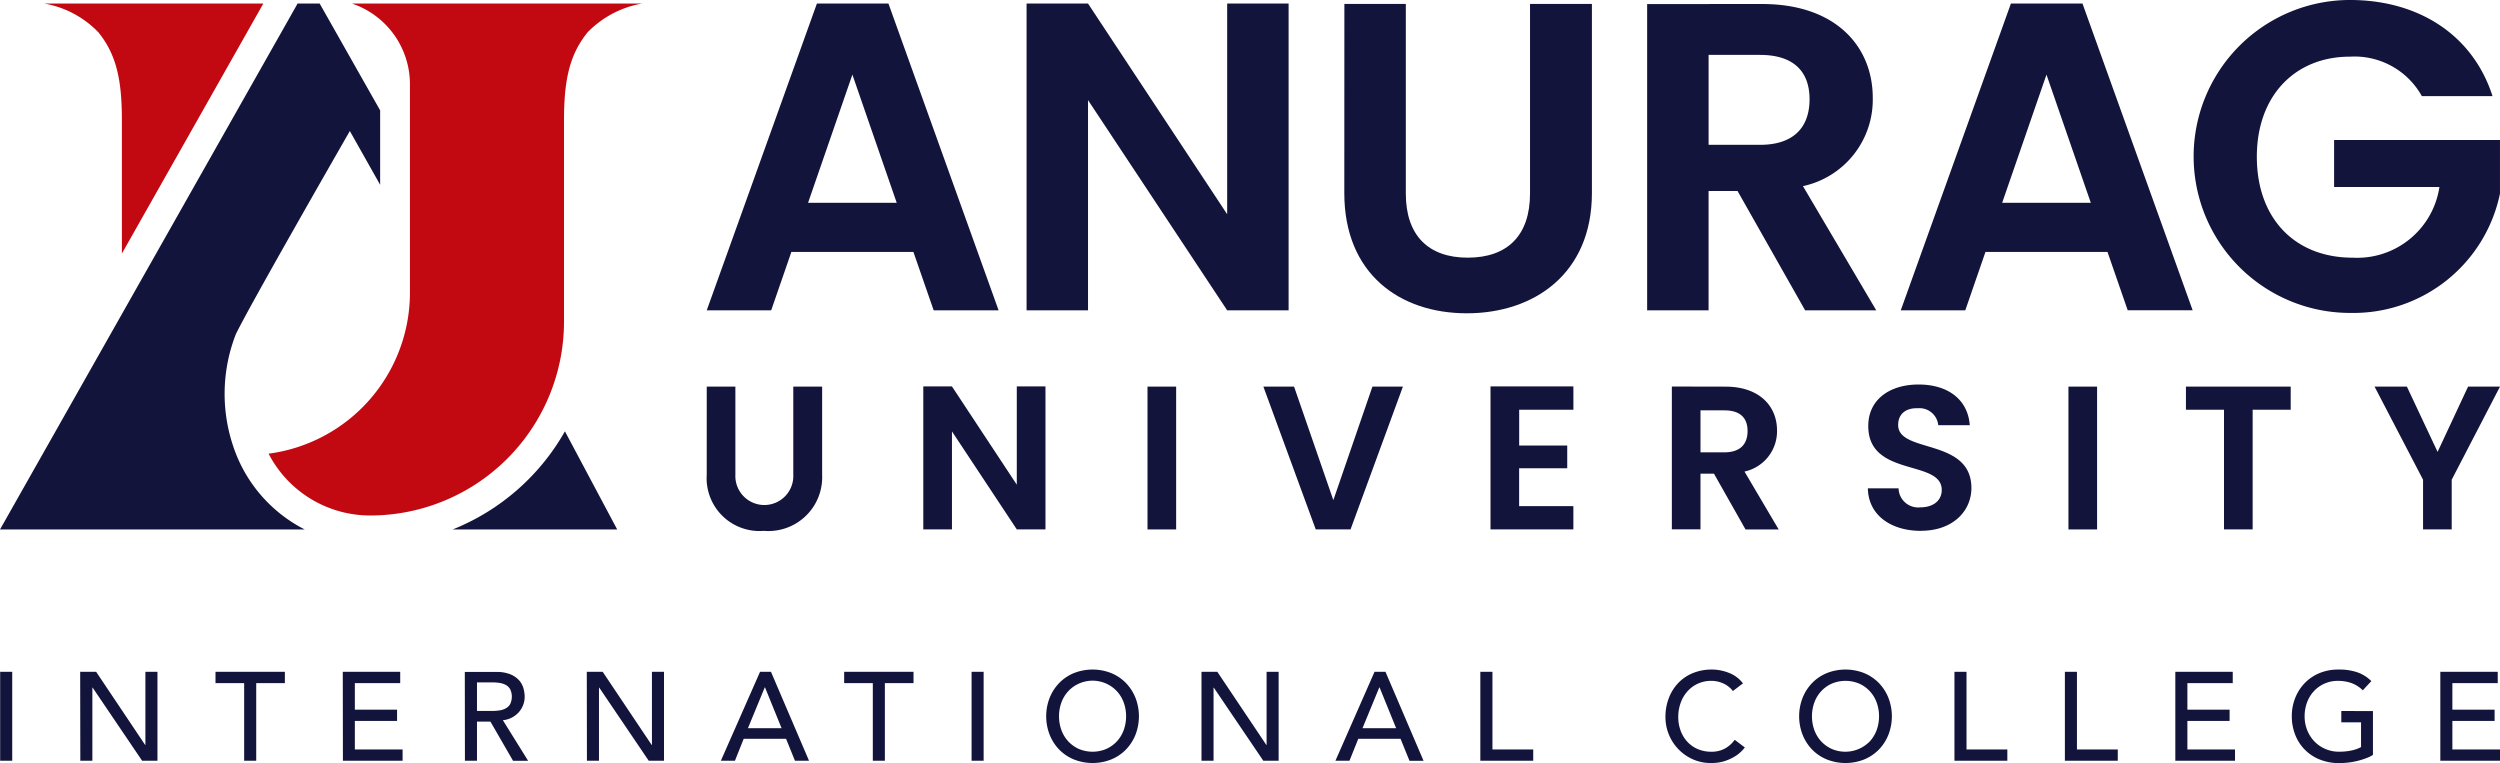 <svg xmlns="http://www.w3.org/2000/svg" width="175.481" height="53.559" viewBox="0 0 175.481 53.559"><g id="Group_360" data-name="Group 360" transform="translate(-352.967 -17586.25)"><path id="Path_310" data-name="Path 310" d="M411.923,8912.487l-3.112,9h6.224Zm4.282,12.445h-8.564l-1.417,4.1H401.7l7.733-21.534h5.021l7.732,21.534h-4.558Z" transform="translate(0.875 8679)" fill="#13143c"></path><path id="Path_311" data-name="Path 311" d="M442.542,8907.5v21.533H438.23l-9.767-14.756v14.756H424.15V8907.5h4.313l9.767,14.788V8907.5Z" transform="translate(0.875 8679)" fill="#13143c"></path><path id="Path_312" data-name="Path 312" d="M446.457,8907.527h4.313v13.309c0,2.957,1.6,4.5,4.344,4.5,2.772,0,4.374-1.54,4.374-4.5v-13.309h4.344V8920.8c0,5.669-4.066,8.441-8.78,8.441s-8.6-2.772-8.6-8.441Z" transform="translate(0.875 8679)" fill="#13143c"></path><path id="Path_313" data-name="Path 313" d="M475.629,8911.1h-3.606v6.316h3.606c2.4,0,3.48-1.263,3.48-3.2,0-1.91-1.078-3.112-3.48-3.112m.154-3.572c5.175,0,7.763,2.987,7.763,6.593a6.207,6.207,0,0,1-4.9,6.19l5.146,8.72H478.8l-4.746-8.379h-2.033v8.379h-4.312v-21.5Z" transform="translate(0.875 8679)" fill="#13143c"></path><path id="Path_314" data-name="Path 314" d="M495.739,8912.487l-3.111,9h6.223Zm4.282,12.445h-8.564l-1.417,4.1h-4.529l7.732-21.534h5.023L506,8929.03h-4.559Z" transform="translate(0.875 8679)" fill="#13143c"></path><path id="Path_315" data-name="Path 315" d="M527.048,8914h-4.959a5.409,5.409,0,0,0-5.052-2.773c-3.852,0-6.532,2.742-6.532,7.024,0,4.374,2.711,7.086,6.716,7.086a5.838,5.838,0,0,0,6.1-4.96h-7.393v-3.3h11.644v3.759a10.508,10.508,0,0,1-10.505,8.379,10.983,10.983,0,1,1-.03-21.966c4.8,0,8.625,2.434,10.011,6.747" transform="translate(0.875 8679)" fill="#13143c"></path><path id="Path_316" data-name="Path 316" d="M401.7,8934.386h2.01v6.2a2.034,2.034,0,1,0,4.065,0v-6.2H409.8v6.19a3.777,3.777,0,0,1-4.094,3.936,3.709,3.709,0,0,1-4.007-3.936Z" transform="translate(0.875 8679)" fill="#13143c"></path><path id="Path_317" data-name="Path 317" d="M425.476,8934.372v10.04h-2.011l-4.553-6.88v6.88H416.9v-10.04h2.01l4.553,6.9v-6.9Z" transform="translate(0.875 8679)" fill="#13143c"></path><rect id="Rectangle_211" data-name="Rectangle 211" width="2.011" height="10.026" transform="translate(433.513 17613.387)" fill="#13143c"></rect><path id="Path_318" data-name="Path 318" d="M448.426,8934.387h2.14l-3.677,10.025h-2.442l-3.676-10.025h2.154l2.757,7.971Z" transform="translate(0.875 8679)" fill="#13143c"></path><path id="Path_319" data-name="Path 319" d="M462.534,8936.009h-3.807v2.514H462.1v1.595h-3.376v2.657h3.807v1.637h-5.817v-10.039h5.817Z" transform="translate(0.875 8679)" fill="#13143c"></path><path id="Path_320" data-name="Path 320" d="M473.135,8936.052h-1.681V8939h1.681c1.12,0,1.623-.589,1.623-1.494s-.5-1.451-1.623-1.451m.071-1.666c2.413,0,3.62,1.394,3.62,3.074a2.893,2.893,0,0,1-2.284,2.886l2.4,4.066h-2.327L472.4,8940.5h-.947v3.907h-2.01v-10.026Z" transform="translate(0.875 8679)" fill="#13143c"></path><path id="Path_321" data-name="Path 321" d="M486.922,8944.512c-2.083,0-3.691-1.092-3.72-2.987h2.154a1.378,1.378,0,0,0,1.523,1.337c.948,0,1.508-.5,1.508-1.222,0-2.169-5.171-.861-5.156-4.5,0-1.81,1.464-2.9,3.533-2.9,2.053,0,3.461,1.049,3.591,2.857h-2.212a1.325,1.325,0,0,0-1.437-1.191c-.789-.028-1.378.359-1.378,1.178,0,2.011,5.142.891,5.142,4.424,0,1.58-1.264,3-3.548,3" transform="translate(0.875 8679)" fill="#13143c"></path><rect id="Rectangle_213" data-name="Rectangle 213" width="2.011" height="10.026" transform="translate(498.156 17613.387)" fill="#13143c"></rect><path id="Path_322" data-name="Path 322" d="M505.529,8934.387h7.353v1.623h-2.671v8.4H508.2v-8.4h-2.672Z" transform="translate(0.875 8679)" fill="#13143c"></path><path id="Path_323" data-name="Path 323" d="M518.768,8934.387h2.269l2.155,4.582,2.14-4.582h2.241l-3.39,6.535v3.49h-2.011v-3.49Z" transform="translate(0.875 8679)" fill="#13143c"></path><path id="Path_324" data-name="Path 324" d="M360.648,8915.709c0-2.732-.341-4.586-1.659-6.2a6.941,6.941,0,0,0-3.781-2.01l-.022,0h15.39l-9.928,17.548Z" transform="translate(0.875 8679)" fill="#c20911"></path><path id="Path_325" data-name="Path 325" d="M383.9,8944.4l-.029.016h11.544l-3.669-6.89a15.8,15.8,0,0,1-7.846,6.874" transform="translate(0.875 8679)" fill="#13143c"></path><path id="Path_326" data-name="Path 326" d="M368.548,8938.82a11.533,11.533,0,0,1,.093-8.1c.927-1.925,6.647-11.9,8.007-14.274l2.128,3.776V8915l-4.246-7.5h-1.548a.277.277,0,0,0-.054.093l-20.836,36.822h21.39a10.127,10.127,0,0,1-4.934-5.591" transform="translate(0.875 8679)" fill="#13143c"></path><path id="Path_327" data-name="Path 327" d="M391.188,8907.5H376.8a5.981,5.981,0,0,1,4.067,5.632v14.653l0,0a11.408,11.408,0,0,1-9.922,11.31,8.021,8.021,0,0,0,7.128,4.338,13.608,13.608,0,0,0,13.608-13.607c0-3.408,0-11.636,0-14.11,0-2.733.342-4.586,1.659-6.2a7.013,7.013,0,0,1,3.811-2.016Z" transform="translate(0.875 8679)" fill="#c20911"></path><path id="Path_328" data-name="Path 328" d="M523.384,8960.65h4.189v-.794H524.23v-2h2.964v-.794H524.23V8955.2h3.184v-.794h-4.03Zm-6.95-3.493v.794h1.385v1.738a2.429,2.429,0,0,1-.684.241,4.105,4.105,0,0,1-.851.084,2.4,2.4,0,0,1-.961-.189,2.357,2.357,0,0,1-.768-.524,2.433,2.433,0,0,1-.511-.79,2.565,2.565,0,0,1-.185-.982,2.767,2.767,0,0,1,.167-.967,2.357,2.357,0,0,1,.476-.788,2.267,2.267,0,0,1,1.711-.732,2.837,2.837,0,0,1,.909.145,2.23,2.23,0,0,1,.82.517l.6-.645a2.616,2.616,0,0,0-.917-.595,3.905,3.905,0,0,0-1.412-.216,3.378,3.378,0,0,0-1.314.251,3.064,3.064,0,0,0-1.027.693,3.19,3.19,0,0,0-.67,1.04,3.418,3.418,0,0,0-.243,1.3,3.529,3.529,0,0,0,.225,1.257,3.037,3.037,0,0,0,1.7,1.759,3.6,3.6,0,0,0,1.416.265,5.588,5.588,0,0,0,.6-.035,5.167,5.167,0,0,0,.635-.11,5.605,5.605,0,0,0,.6-.181,2.79,2.79,0,0,0,.52-.247v-3.078Zm-11.651,3.493h4.19v-.794H505.63v-2h2.963v-.794H505.63V8955.2h3.184v-.794h-4.031Zm-7.752,0h3.713v-.794h-2.866v-5.45h-.847Zm-7.752,0h3.713v-.794h-2.866v-5.45h-.847Zm-8.617-.833a2.324,2.324,0,0,1-.74-.534,2.367,2.367,0,0,1-.477-.789,2.879,2.879,0,0,1,0-1.933,2.343,2.343,0,0,1,.477-.788,2.28,2.28,0,0,1,.74-.534,2.475,2.475,0,0,1,1.941,0,2.28,2.28,0,0,1,.74.534,2.343,2.343,0,0,1,.477.788,2.879,2.879,0,0,1,0,1.933,2.367,2.367,0,0,1-.477.789,2.4,2.4,0,0,1-2.681.534m2.285.739a3.055,3.055,0,0,0,1.027-.691,3.2,3.2,0,0,0,.67-1.041,3.58,3.58,0,0,0,0-2.593,3.192,3.192,0,0,0-.67-1.04,3.074,3.074,0,0,0-1.027-.693,3.568,3.568,0,0,0-2.629,0,3.064,3.064,0,0,0-1.027.693,3.192,3.192,0,0,0-.67,1.04,3.579,3.579,0,0,0,0,2.593,3.2,3.2,0,0,0,.67,1.041,3.045,3.045,0,0,0,1.027.691,3.555,3.555,0,0,0,2.629,0m-8.511-5.34a2.261,2.261,0,0,0-.975-.731,3.23,3.23,0,0,0-1.212-.238,3.429,3.429,0,0,0-1.323.247,2.98,2.98,0,0,0-1.028.691,3.177,3.177,0,0,0-.666,1.06,3.671,3.671,0,0,0-.238,1.336,3.243,3.243,0,0,0,1.874,2.945,3.08,3.08,0,0,0,1.337.282,3.012,3.012,0,0,0,.948-.137,3.281,3.281,0,0,0,.7-.318,2.452,2.452,0,0,0,.467-.36,2.77,2.77,0,0,0,.247-.278l-.714-.538a2.011,2.011,0,0,1-.688.617,1.931,1.931,0,0,1-.944.221,2.374,2.374,0,0,1-.979-.193,2.156,2.156,0,0,1-.732-.529,2.326,2.326,0,0,1-.458-.776,2.733,2.733,0,0,1-.159-.935,2.907,2.907,0,0,1,.167-.992,2.468,2.468,0,0,1,.472-.807,2.2,2.2,0,0,1,.732-.543,2.253,2.253,0,0,1,.957-.2,2.005,2.005,0,0,1,.838.185,1.75,1.75,0,0,1,.67.529ZM456,8960.65h3.713v-.794H456.85v-5.45H456Zm-8.272-2.284,1.181-2.867h.018l1.164,2.867Zm-1.9,2.284h.987l.618-1.543H450.4l.626,1.543h.988l-2.672-6.244h-.768Zm-9.4,0h.847v-5.134h.017l3.475,5.134h1.076v-6.244h-.846v5.133h-.018l-3.44-5.133h-1.111Zm-8.616-.833a2.317,2.317,0,0,1-.741-.534,2.367,2.367,0,0,1-.477-.789,2.879,2.879,0,0,1,0-1.933,2.343,2.343,0,0,1,.477-.788,2.274,2.274,0,0,1,.741-.534,2.337,2.337,0,0,1,2.681.534,2.357,2.357,0,0,1,.476.788,2.879,2.879,0,0,1,0,1.933,2.381,2.381,0,0,1-.476.789,2.339,2.339,0,0,1-.741.534,2.483,2.483,0,0,1-1.94,0m2.284.739a3.045,3.045,0,0,0,1.027-.691,3.215,3.215,0,0,0,.671-1.041,3.593,3.593,0,0,0,0-2.593,3.211,3.211,0,0,0-.671-1.04,3.064,3.064,0,0,0-1.027-.693,3.565,3.565,0,0,0-2.628,0,3.068,3.068,0,0,0-1.028.693,3.192,3.192,0,0,0-.67,1.04,3.58,3.58,0,0,0,0,2.593,3.2,3.2,0,0,0,.67,1.041,3.049,3.049,0,0,0,1.028.691,3.552,3.552,0,0,0,2.628,0m-9.807.094h.847v-6.244h-.847Zm-6.932,0h.846v-5.45h2.011v-.794h-4.868v.794h2.011Zm-8.767-2.284,1.182-2.867h.017l1.165,2.867Zm-1.9,2.284h.988l.617-1.543h2.972l.626,1.543h.988l-2.672-6.244h-.767Zm-9.4,0h.846v-5.134h.018l3.475,5.134H398.7v-6.244h-.847v5.133h-.018l-3.439-5.133H393.28Zm-7.717-5.5h1.111a3.153,3.153,0,0,1,.489.038,1.313,1.313,0,0,1,.432.146.8.8,0,0,1,.3.3,1.225,1.225,0,0,1,0,1.032.791.791,0,0,1-.3.3,1.313,1.313,0,0,1-.432.146,3.154,3.154,0,0,1-.489.039h-1.111Zm-.847,5.5h.847V8957.9h.943l1.588,2.752h1.058l-1.773-2.85a1.679,1.679,0,0,0,.64-.188,1.757,1.757,0,0,0,.485-.38,1.636,1.636,0,0,0,.3-.5,1.61,1.61,0,0,0,.106-.578,2.258,2.258,0,0,0-.088-.6,1.414,1.414,0,0,0-.313-.564,1.688,1.688,0,0,0-.613-.414,2.558,2.558,0,0,0-.988-.163h-2.2Zm-8.564,0h4.189v-.794H377v-2h2.963v-.794H377V8955.2h3.184v-.794h-4.031Zm-6.932,0h.847v-5.45h2.011v-.794h-4.869v.794h2.011Zm-11.5,0h.846v-5.134h.018l3.475,5.134h1.076v-6.244h-.847v5.133h-.018l-3.439-5.133H357.72Zm-5.627,0h.847v-6.244h-.847Z" transform="translate(0.875 8679)" fill="#13143c"></path></g></svg>